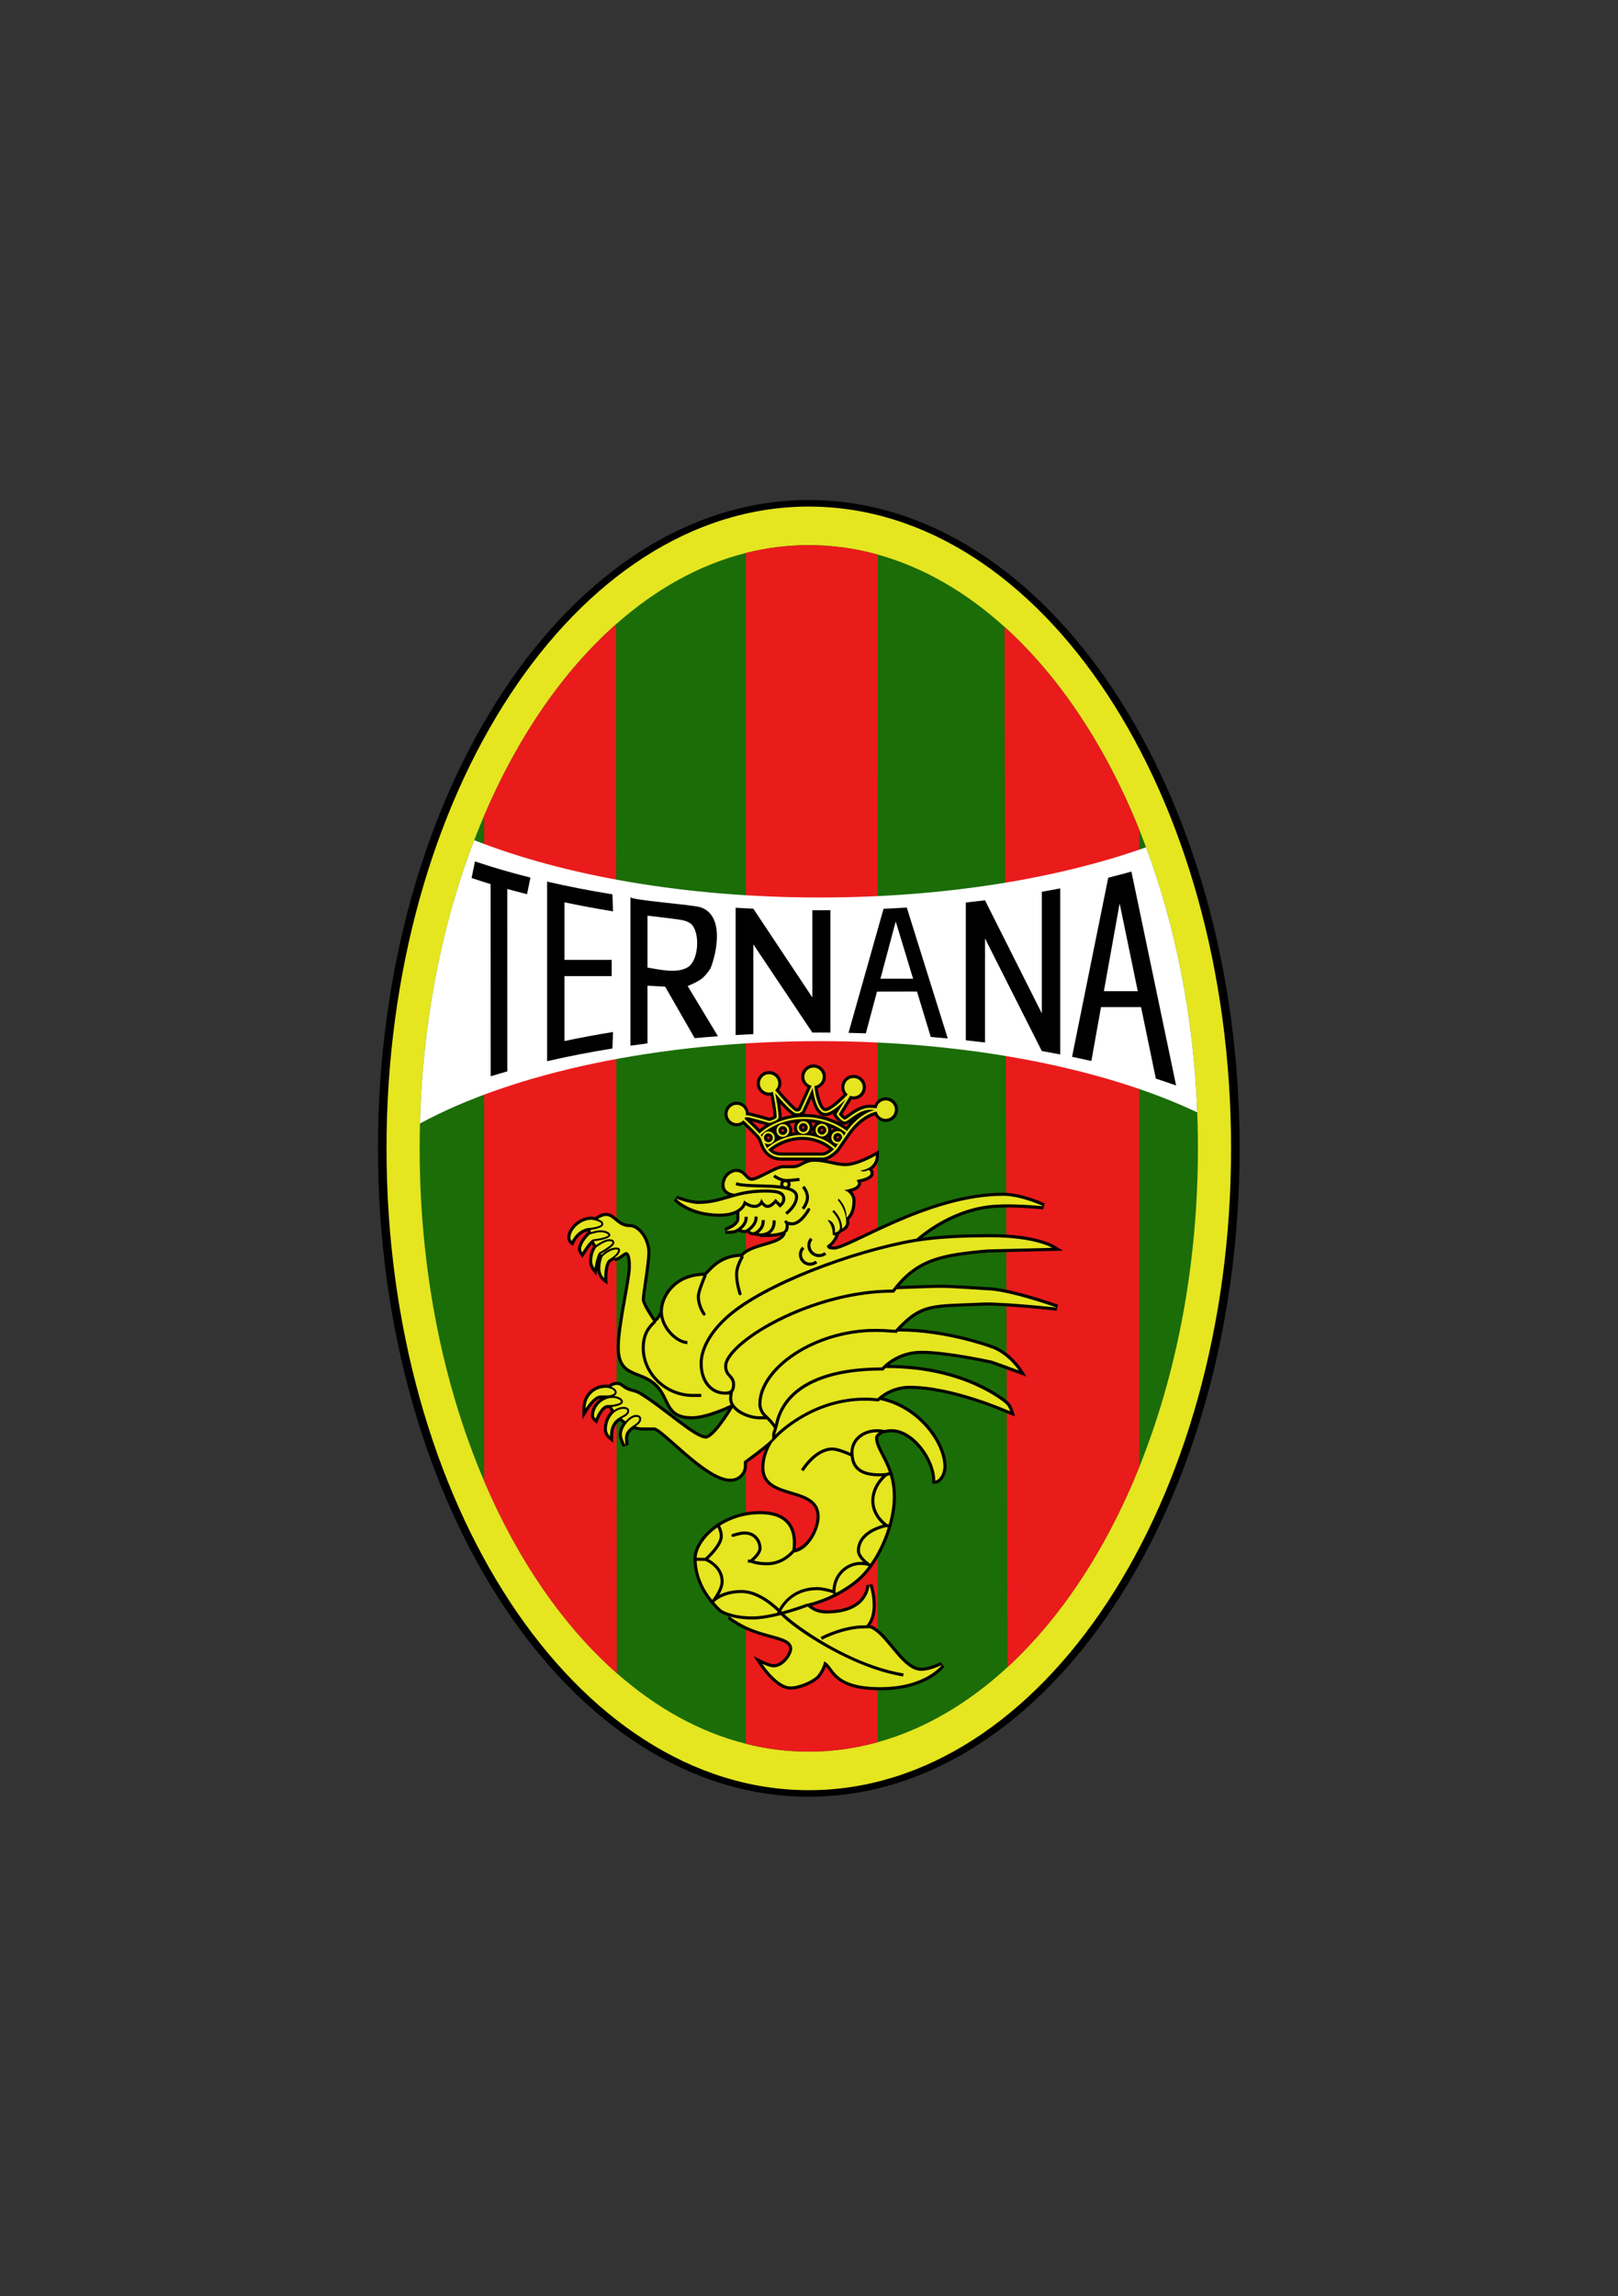 <?xml version="1.0" encoding="UTF-8" standalone="no"?>
<!-- Created with Inkscape (http://www.inkscape.org/) -->

<svg
   version="1.1"
   id="svg2"
   width="789.333"
   height="1120"
   viewBox="0 0 789.333 1120"
   sodipodi:docname="Ternana_Calcio_S_P_A_.ai"
   xmlns:inkscape="http://www.inkscape.org/namespaces/inkscape"
   xmlns:sodipodi="http://sodipodi.sourceforge.net/DTD/sodipodi-0.dtd"
   xmlns="http://www.w3.org/2000/svg"
   xmlns:svg="http://www.w3.org/2000/svg">
  <rect x="0" y="0" width="789.333" height="1120" fill="#333333" stroke="none"/>
  <defs
     id="defs6" />
  <sodipodi:namedview
     id="namedview4"
     pagecolor="#ffffff"
     bordercolor="#000000"
     borderopacity="0.25"
     inkscape:showpageshadow="2"
     inkscape:pageopacity="0.0"
     inkscape:pagecheckerboard="0"
     inkscape:deskcolor="#d1d1d1" />
  <g
     id="g8"
     inkscape:groupmode="layer"
     inkscape:label="Ternana_Calcio_S_P_A_"
     transform="matrix(1.333,0,0,-1.333,0,1120)">
    <g
       id="g10"
       transform="scale(1,-1)">
      <path
         d="m 453.68,-420.001 c 0,131.024 -70.596,237.241 -157.678,237.241 -87.085,0 -157.682,-106.217 -157.682,-237.241 0,-131.024 70.596,-237.239 157.682,-237.239 87.083,0 157.678,106.215 157.678,237.239 z"
         style="fill:#000000;fill-opacity:1;fill-rule:nonzero;stroke:none"
         id="path12" />
      <path
         d="m 450.543,-420.001 c 0,129.7 -69.188,234.846 -154.542,234.846 -85.351,0 -154.543,-105.146 -154.543,-234.846 0,-129.701 69.192,-234.843 154.543,-234.843 85.354,0 154.542,105.142 154.542,234.843 z"
         style="fill:#e5e520;fill-opacity:1;fill-rule:nonzero;stroke:none"
         id="path14" />
      <path
         d="m 321.209,-637.293 c 16.654,4.611 32.307,13.711 46.418,26.465 20.094,18.158 37.057,43.722 49.338,74.278 13.598,33.823 21.449,73.765 21.449,116.549 0,42.789 -7.855,82.738 -21.453,116.563 -12.051,29.986 -28.619,55.17 -48.227,73.259 -14.4,13.284 -30.439,22.743 -47.535,27.474 -8.18,2.264 -16.6,3.445 -25.198,3.445 -7.845,0 -15.541,-0.982 -23.041,-2.874 -16.924,-4.263 -32.848,-13.157 -47.212,-25.81 -19.536,-17.207 -36.19,-41.369 -48.56,-70.314 -14.915,-34.896 -23.602,-76.746 -23.602,-121.743 0,-44.998 8.687,-86.849 23.602,-121.747 12.305,-28.789 28.846,-52.846 48.249,-70.033 14.444,-12.798 30.476,-21.786 47.524,-26.084 7.499,-1.891 15.196,-2.874 23.041,-2.874 8.602,0 17.026,1.182 25.208,3.446 z"
         style="fill:#1b6d07;fill-opacity:1;fill-rule:nonzero;stroke:none"
         id="path16" />
      <path
         d="m 177.188,-541.748 c 12.305,-28.789 28.846,-52.846 48.249,-70.033 0,0 0.312,383.838 0.312,383.838 -19.536,-17.207 -36.19,-41.369 -48.56,-70.314 0,0 0,-243.49 0,-243.49 z"
         style="fill:#ea1b1b;fill-opacity:1;fill-rule:nonzero;stroke:none"
         id="path18" />
      <path
         d="m 367.627,-610.828 c 20.094,18.158 37.057,43.722 49.338,74.278 0,0 -0.004,233.112 -0.004,233.112 -12.051,29.986 -28.619,55.17 -48.227,73.259 0,0 -1.107,-380.649 -1.107,-380.649 z"
         style="fill:#ea1b1b;fill-opacity:1;fill-rule:nonzero;stroke:none"
         id="path20" />
      <path
         d="m 272.961,-637.865 c 7.499,-1.891 15.196,-2.874 23.041,-2.874 8.602,0 17.026,1.182 25.208,3.446 0,0 -0.01,434.588 -0.01,434.588 -8.18,2.264 -16.6,3.445 -25.198,3.445 -7.845,0 -15.541,-0.982 -23.041,-2.874 0,0 0,-435.731 0,-435.731 z"
         style="fill:#ea1b1b;fill-opacity:1;fill-rule:nonzero;stroke:none"
         id="path22" />
      <path
         d="m 153.699,-429.104 c 33.772,-18.33 86.727,-30.137 146.26,-30.137 55.008,0 104.396,10.079 138.227,26.072 0,0 -0.021,0 -0.021,0 -1.332,-35.188 -7.988,-68.162 -18.734,-97.017 0,0 0.004,0.009 0.004,0.009 -32.205,11.461 -73.912,18.375 -119.475,18.375 -48.906,0 -93.372,-7.968 -126.41,-20.974 0,0 0.003,-0.011 0.003,-0.011 -11.855,30.855 -18.993,66.572 -19.873,104.763 0,0 0.019,-1.081 0.019,-1.081 z"
         style="fill:#ffffff;fill-opacity:1;fill-rule:nonzero;stroke:none"
         id="path24" />
      <path
         d="m 185.646,-514.923 c 0,0 5.166,1.405 7.23,1.924 0,0 1.252,-6.084 1.252,-6.084 -7.154,-1.799 -13.936,-3.776 -20.29,-5.921 0,0 -1.253,6.084 -1.253,6.084 2.06,0.695 6.974,2.229 6.974,2.229 0,0 0.024,70.313 0.024,70.313 1.99,-0.613 4.015,-1.213 6.075,-1.797 0,0 -0.014,-66.749 -0.014,-66.749 z"
         style="fill:#000000;fill-opacity:1;fill-rule:nonzero;stroke:none"
         id="path26" />
      <path
         d="m 223.865,-483.046 c 0,0 0,-5.94 0,-5.94 0,0 -17.28,0 -17.28,0 0,0 0,-21.049 0,-21.049 5.731,1.213 11.663,2.315 17.771,3.303 0,0 -0.228,-6.227 -0.228,-6.227 -8.313,-1.344 -16.299,-2.902 -23.901,-4.656 0,0 0,65.712 0,65.712 7.602,-1.753 15.588,-3.312 23.901,-4.655 0,0 0.228,-6.025 0.228,-6.025 -6.109,0.988 -12.04,2.091 -17.774,3.304 0,0 0.002,-23.766 0.002,-23.766 0,0 17.28,0 17.28,0 z"
         style="fill:#000000;fill-opacity:1;fill-rule:nonzero;stroke:none"
         id="path28" />
      <path
         d="m 255.143,-495.051 c 0.008,-2.599 -0.569,-5.099 -1.712,-6.524 -1.407,-1.757 -3.949,-2.008 -6.022,-2.297 -3.472,-0.483 -6.965,-0.847 -10.443,-1.287 0,0 -0.002,19.008 -0.002,19.008 4.319,0.669 10.53,2.278 14.618,-0.055 2.386,-1.363 3.552,-5.202 3.562,-8.845 z m -3.467,15.66 c 0,0 11.072,18.356 11.072,18.356 -2.864,0.211 -5.704,0.444 -8.517,0.702 0,0 -10.794,-18.831 -10.794,-18.831 -1.381,-0.069 -3.303,-0.191 -6.476,-0.373 0,0 0.005,21.11 0.005,21.11 -2.096,0.271 -4.173,0.557 -6.231,0.854 0,0 -0.002,-53.971 -0.002,-54.373 0.017,1.146 22.743,2.757 25.643,3.725 8.611,2.873 6.145,15.999 3.67,22.338 -2.596,3.891 -3.784,4.46 -8.37,6.491"
         style="fill:#000000;fill-opacity:1;fill-rule:nonzero;stroke:none"
         id="path30" />
      <path
         d="m 297.307,-462.374 c 0.881,-0.005 1.76,-0.007 2.642,-0.007 1.327,0 2.649,0.005 3.97,0.016 0,0 0,-44.787 0,-44.787 -1.32,0.011 -2.643,0.016 -3.97,0.016 -0.882,0 -1.761,-0.003 -2.642,-0.008 0,0 0,31.931 0,31.931 0,0 -21.601,-32.489 -21.601,-32.489 -2.175,-0.104 -4.337,-0.219 -6.486,-0.348 0,0 10e-4,46.584 10e-4,46.584 2.15,-0.129 4.312,-0.245 6.485,-0.348 0,0 0,-32.84 0,-32.84 0,0 21.601,32.28 21.601,32.28 z"
         style="fill:#000000;fill-opacity:1;fill-rule:nonzero;stroke:none"
         id="path32" />
      <path
         d="m 334.172,-482.082 c 0,0 -6.357,-20.944 -6.357,-20.944 0,0 -5.592,20.925 -5.592,20.925 0,0 11.949,0.019 11.949,0.019 z m -13.213,4.706 c 0,0 -4.078,15.271 -4.078,15.271 -2.105,-0.069 -4.219,-0.126 -6.346,-0.169 0,0 12.82,-45.391 12.82,-45.391 2.855,-0.129 5.691,-0.281 8.506,-0.456 0,0 14.994,47.896 14.994,47.896 -2.061,-0.192 -4.131,-0.374 -6.217,-0.543 0,0 -5.049,-16.638 -5.049,-16.638 0,0 -14.631,0.029 -14.631,0.029 z"
         style="fill:#000000;fill-opacity:1;fill-rule:nonzero;stroke:none"
         id="path34" />
      <path
         d="m 381.275,-455.629 c 2.277,0.401 4.525,0.818 6.75,1.251 0,0 0,-60.762 0,-60.762 -2.225,0.434 -4.473,0.852 -6.75,1.253 0,0 0,44.479 0,44.479 0,0 -20.789,-41.367 -20.789,-41.367 -2.32,0.288 -4.662,0.561 -7.021,0.815 0,0 0,50.403 0,50.403 2.359,0.256 4.701,0.527 7.021,0.816 0,0 0,-38.074 0,-38.074 0,0 20.789,41.186 20.789,41.186 z"
         style="fill:#000000;fill-opacity:1;fill-rule:nonzero;stroke:none"
         id="path36" />
      <path
         d="m 416.4,-477.509 c 0,0 -6.639,-32.133 -6.639,-32.133 0,0 -5.77,32.131 -5.77,32.131 0,0 12.408,0.002 12.408,0.002 z m -13.451,5.802 c 0,0 -3.543,19.743 -3.543,19.743 -2.32,-0.534 -4.674,-1.049 -7.062,-1.545 0,0 13.24,-65.527 13.24,-65.527 2.891,-0.726 5.719,-1.48 8.482,-2.26 0,0 16.361,78.29 16.361,78.29 -2.404,-0.865 -4.877,-1.704 -7.418,-2.521 0,0 -5.412,-26.177 -5.412,-26.177 0,0 -14.648,-0.003 -14.648,-0.003 z"
         style="fill:#000000;fill-opacity:1;fill-rule:nonzero;stroke:none"
         id="path38" />
      <path
         d="m 268.053,-278.926 c 0.007,-0.003 0.014,-0.002 0.021,-0.004 -0.08,0.028 -0.136,0.049 -0.151,0.057 0,0 0.13,-0.053 0.13,-0.053 z m 14.784,-140.515 c 1.761,-1.312 5.591,-3.64 10.712,-3.64 4.937,0 8.3,2.062 9.962,3.387 -0.971,0.766 -1.872,1.206 -2.519,1.206 0,0 -14.885,0 -14.885,0 -1.365,0 -2.427,-0.31 -3.271,-0.953 z m -1.628,-3.945 c -0.174,0 -0.289,-0.09 -0.342,-0.143 -0.053,-0.053 -0.142,-0.168 -0.142,-0.341 0,-0.172 0.089,-0.287 0.143,-0.34 0.053,-0.054 0.168,-0.143 0.342,-0.143 0.265,0 0.481,0.217 0.481,0.482 0,0.267 -0.216,0.483 -0.481,0.483 z m 1.839,-3.394 c -9.8e-4,0.017 -0.004,0.033 -0.005,0.05 -0.014,-0.009 -0.028,-0.017 -0.042,-0.025 0.015,-0.008 0.032,-0.016 0.047,-0.024 z m 6.871,-5.444 c -1.4,0.228 -2.689,0.543 -3.873,0.927 9.7e-4,-0.029 0.025,-0.049 0.025,-0.079 0,-1.356 -0.232,-3.191 -0.518,-4.963 2.187,2.392 3.525,3.569 4.365,4.115 z m 4.478,-0.469 c 0,0 1.431,-3.135 2.577,-5.645 0.772,3.116 2.253,6.543 5.1,6.543 0.397,0 1.28,-0.034 2.892,-0.971 -0.107,0.175 -0.218,0.354 -0.218,0.354 0,0 0.556,0.802 0.556,0.802 0.553,0.793 1.506,1.952 2.596,2.546 -2.791,-1.595 -7.436,-3.549 -13.585,-3.549 -0.02,0 -0.037,0.004 -0.057,0.004 0.07,-0.043 0.141,-0.085 0.141,-0.085 z m 14.802,4.017 c 0.584,0 1.174,-0.326 1.848,-0.776 -0.521,0.57 -0.965,1.096 -1.314,1.543 -0.434,-0.307 -0.998,-0.666 -1.678,-1.061 0.371,0.179 0.754,0.294 1.145,0.294 z m -2.553,5.146 c -0.021,0.006 -0.057,0.016 -0.057,0.016 -0.171,0 -0.285,-0.089 -0.338,-0.142 -0.053,-0.054 -0.143,-0.168 -0.143,-0.341 0,-0.173 0.09,-0.288 0.143,-0.341 0.053,-0.053 0.167,-0.142 0.338,-0.142 0.231,0 0.398,0.176 0.445,0.393 -0.152,0.218 -0.24,0.345 -0.389,0.557 z m -2.534,-4.097 c 0.372,0.161 0.728,0.325 1.059,0.488 -0.342,0.155 -0.649,0.369 -0.923,0.62 0.002,-0.051 0.016,-0.099 0.016,-0.149 0,-0.33 -0.062,-0.649 -0.151,-0.959 z m -6.756,0.795 c -0.003,0.056 -0.017,0.108 -0.017,0.164 0,0.354 0.068,0.689 0.168,1.011 -0.197,-0.04 -0.396,-0.077 -0.6,-0.112 0.205,-0.322 0.357,-0.68 0.448,-1.062 z m -3.361,-0.31 c -0.266,0 -0.483,-0.217 -0.483,-0.482 0,-0.267 0.217,-0.482 0.483,-0.482 0.265,0 0.481,0.216 0.481,0.482 0,0.266 -0.216,0.482 -0.481,0.482 z m 3.444,-0.318 c 0.004,-0.056 0.018,-0.108 0.018,-0.164 0,-0.688 -0.207,-1.326 -0.555,-1.865 0.565,0.058 1.11,0.131 1.638,0.221 -0.538,0.469 -0.931,1.092 -1.101,1.809 z m 3.362,1.274 c -0.266,0 -0.481,-0.216 -0.481,-0.482 0,-0.174 0.089,-0.288 0.142,-0.342 0.053,-0.053 0.167,-0.141 0.34,-0.141 0.173,0 0.287,0.089 0.341,0.142 0.053,0.053 0.142,0.168 0.142,0.341 0,0.267 -0.216,0.482 -0.482,0.482 z m -11.897,-2.828 c 0.679,-0.158 1.389,-0.293 2.135,-0.395 -0.324,0.534 -0.508,1.144 -0.508,1.784 0,0.631 0.182,1.215 0.479,1.725 -0.4,0.051 -0.79,0.113 -1.172,0.185 0.066,-0.267 0.111,-0.541 0.111,-0.827 0,-0.969 -0.402,-1.843 -1.045,-2.472 z m -2.417,2.954 c -0.264,0 -0.479,-0.217 -0.479,-0.482 0,-0.267 0.215,-0.482 0.479,-0.482 0.267,0 0.484,0.216 0.484,0.482 0,0.266 -0.217,0.482 -0.484,0.482 z m 16.747,2.58 c -0.171,-0.1 -0.358,-0.198 -0.54,-0.297 0.16,-0.104 0.306,-0.227 0.445,-0.355 -0.002,0.045 -0.01,0.089 -0.01,0.135 0,0.184 0.077,0.342 0.104,0.518 z m -25.206,-3.533 c -0.894,-0.941 -1.913,-1.948 -2.886,-2.88 1.267,0.315 3.066,0.806 4.998,1.363 -0.852,0.551 -1.582,1.079 -2.111,1.517 z m 66.266,56.909 c -3.061,0 -10.99,0.299 -15.172,0.465 7.768,-9.181 16.225,-10.852 32.467,-12.26 0,0 27.451,-0.677 27.451,-0.677 0,0 -3.334,-2.008 -3.334,-2.008 -0.271,-0.165 -6.875,-4.033 -22.879,-4.033 -8.127,0.01 -16.762,0.196 -25.277,1.336 3.801,-3.057 14.514,-10.613 27.896,-11.005 0.117,-0.009 4.922,-0.417 16.314,0.59 0,0 0.59,-2.152 0.59,-2.152 -0.334,-0.16 -8.283,-3.93 -15.324,-3.93 -18.99,0 -38.994,9.538 -50.947,15.236 -4.996,2.383 -9.312,4.44 -10.801,4.44 -0.25,0 -0.783,-0.004 -1.148,-0.069 1.872,-1.586 2.615,-3.516 2.647,-3.61 0,0 0.142,-0.426 0.267,-0.802 0.322,-0.185 0.604,-0.436 0.857,-0.75 0.348,-0.152 0.721,-0.316 0.721,-0.316 0.816,-0.363 2.199,-1.455 2.199,-3.241 0,-0.39 -0.049,-0.744 -0.08,-1.112 0.754,-0.658 2.371,-2.55 2.371,-6.775 0,-1.464 -0.576,-2.58 -1.318,-3.402 1.639,-0.496 3.354,-1.411 3.354,-3.128 0,-0.053 -0.01,-0.148 -0.033,-0.271 2.141,-0.494 4.611,-1.44 4.611,-3.208 0,-0.701 -0.201,-1.204 -0.479,-1.592 1.361,-1.034 2.434,-2.632 2.434,-5.023 0,0 0,-1.983 0,-1.983 0,0 -1.709,1.006 -1.709,1.006 -0.065,0.038 -6.41,3.744 -10.539,3.744 -1.766,0 -3.396,-0.36 -5.121,-0.741 -0.594,-0.132 -1.201,-0.26 -1.817,-0.381 2.238,-0.702 4.146,-2.7 4.568,-3.169 0,0 0.048,-0.054 0.048,-0.054 0,0 4.141,-5.947 4.141,-5.947 0.065,-0.1 3.674,-5.574 8.955,-7.161 0.768,1.438 2.254,2.417 3.945,2.417 2.484,0 4.504,-2.021 4.504,-4.505 0,-1.203 -0.469,-2.334 -1.318,-3.186 -0.852,-0.851 -1.982,-1.319 -3.186,-1.319 -1.842,0 -3.418,1.171 -4.102,2.815 -0.785,-0.053 -1.752,-0.118 -1.752,-0.118 -3.266,0 -6.137,2.085 -8.037,3.465 -0.256,0.187 -0.758,0.554 -1.086,0.763 -0.203,-0.149 -0.5,-0.423 -0.834,-0.805 0.605,-0.985 2.771,-4.506 3.354,-5.45 0.23,0.037 0.449,0.134 0.688,0.134 2.484,0 4.506,-2.021 4.506,-4.503 0,-1.204 -0.469,-2.337 -1.32,-3.188 -0.852,-0.851 -1.982,-1.319 -3.186,-1.319 -2.484,0 -4.506,2.021 -4.506,4.507 0,0.932 0.371,1.767 0.891,2.512 -3.338,3.44 -5.804,5.093 -6.692,5.093 -1.208,0 -2.62,-5.118 -2.798,-7.265 1.732,-0.642 2.977,-2.25 2.977,-4.159 0,-2.483 -2.021,-4.504 -4.504,-4.504 -2.484,0 -4.505,2.021 -4.505,4.504 0,1.633 0.911,3.092 2.273,3.882 -0.721,1.579 -3.212,7.031 -3.449,7.551 -0.07,0.043 -0.076,0.047 -0.144,0.088 -0.17,0 -0.242,0 -0.37,0 -0.666,-0.375 -3.145,-2.799 -6.42,-6.661 0.488,-0.733 0.836,-1.549 0.836,-2.441 0,-1.202 -0.469,-2.333 -1.32,-3.185 -0.852,-0.852 -1.982,-1.32 -3.185,-1.32 -1.204,0 -2.336,0.469 -3.188,1.32 -0.852,0.851 -1.32,1.981 -1.32,3.185 0,2.484 2.022,4.506 4.508,4.506 0.175,0 0.334,-0.09 0.507,-0.11 0.396,1.973 1.024,5.408 1.102,7.578 -0.29,0.162 -0.827,0.394 -1.495,0.594 -4.823,-1.4 -6.742,-1.835 -7.562,-1.968 -0.304,-2.19 -2.111,-3.909 -4.384,-3.909 -2.485,0 -4.506,2.021 -4.506,4.505 0,2.484 2.021,4.505 4.506,4.505 0.844,0 1.609,-0.304 2.309,-0.734 3.352,3.158 5.173,5.102 5.45,5.613 0.06,0.154 0.386,0.991 0.386,0.991 0.752,2.152 2.345,6.701 8.332,6.701 0,0 8.497,0 8.497,0 -0.475,0.207 -0.916,0.433 -1.335,0.65 -1.02,0.53 -1.9,0.988 -3.008,0.988 0,0 -3.646,0 -3.646,0 -1.501,0 -3.697,1.118 -6.239,2.413 -1.895,0.965 -4.253,2.167 -5.21,2.167 -0.658,0 -1.058,-0.396 -1.764,-1.155 -0.813,-0.873 -1.926,-2.068 -3.918,-2.068 -2.584,0 -5.463,2.452 -5.463,5.971 0,1.683 0.939,2.991 2.584,3.718 -0.176,0.052 -0.354,0.104 -0.529,0.155 -3.24,0.958 -6.3,1.863 -10.589,1.863 -2.8,0 -7.596,-1.855 -7.645,-1.874 0,0 -1.251,1.819 -1.251,1.819 0.218,0.24 5.471,5.883 16.698,5.883 2.749,0 4.728,-0.475 6.163,-1.123 0,0.985 0,2.193 0,2.194 -4.8e-4,-0.064 -0.304,1.611 -4.249,3.004 0,0 0.377,2.203 0.377,2.203 1.988,0 2.662,-0.106 3.631,-0.333 0,0 0.15,-0.036 0.15,-0.036 0,0 0.521,-0.285 0.796,-0.436 0.467,0.14 1.108,0.331 1.108,0.331 0,0 1.385,0.24 1.385,0.24 0,0 0.095,-0.072 0.095,-0.072 0,0 0.642,-0.159 0.698,-0.173 0.158,0.132 0.438,0.365 0.438,0.365 0.349,0.316 0.708,0.52 1.512,0.623 0,0 0.144,0.019 0.144,0.019 0,0 0.229,-0.029 0.292,-0.038 0.742,0.147 1.885,0.375 1.885,0.375 0,0 0.364,0.042 0.645,0.074 -0.066,0.047 -0.338,0.236 -0.338,0.236 0,0 3.746,-0.083 3.746,-0.083 1.153,-0.025 2.523,-0.14 4.138,-0.604 -1.155,1.284 -3.656,2.021 -6.285,2.782 -3.107,0.9 -6.319,1.832 -8.365,3.889 -0.021,0.021 -0.036,0.055 -0.056,0.077 -0.041,9.8e-4 -0.216,0.008 -0.216,0.008 -6.878,0.251 -10.439,4.059 -12.352,6.104 0,0 -0.826,0.837 -0.831,0.841 -0.151,0.005 -0.419,0.012 -0.419,0.012 -10.984,0.307 -15.924,8.477 -15.924,14.18 0,0.024 0.008,0.047 0.008,0.071 -0.389,0.662 -0.778,1.324 -0.778,1.324 -0.384,0.655 -0.682,0.962 -0.924,1.164 -2.558,-3.716 -3.755,-6.222 -3.755,-6.971 0,-0.747 0.364,-3.269 0.75,-5.938 0.602,-4.168 1.284,-8.891 1.284,-11.278 0,-2.427 -0.826,-4.982 -2.265,-7.013 -1.518,-2.14 -3.485,-3.367 -5.398,-3.367 -2.08,0 -3.317,-1.037 -4.627,-2.135 -1.137,-0.953 -2.313,-1.938 -3.939,-1.938 -1.351,0 -2.73,0.716 -3.65,1.316 0,0 -0.383,0.251 -0.383,0.251 -0.39,-0.086 -0.766,-0.15 -1.098,-0.197 0,0 -0.079,-0.011 -0.079,-0.011 0,0 -0.135,0 -0.135,0 -2.113,0 -4.333,0.893 -6.09,2.448 -1.755,1.555 -2.762,3.487 -2.762,5.302 0,1.256 0.821,1.979 0.915,2.058 0,0 1.126,0.942 1.126,0.942 0,0 0.628,-1.331 0.628,-1.331 0.072,-0.151 1.619,-3.336 4.768,-4.04 0,0 0.026,0.273 0.026,0.273 0,0 -0.141,0.143 -0.141,0.143 -1.277,1.292 -3.42,3.816 -3.42,6.195 0,0.812 0.486,1.555 0.635,1.763 0,0 0.992,1.388 0.992,1.388 0,0 0.896,-1.452 0.896,-1.452 0.859,-1.394 1.851,-2.751 2.558,-3.547 0.144,0.264 0.315,0.508 0.505,0.743 -0.646,0.988 -1.516,2.804 -1.516,5.434 0,1.775 0.973,3.091 1.084,3.234 0,0 1.578,2.05 1.578,2.05 0,0 0.354,-2.055 0.354,-2.055 0.224,2.562 1.766,3.807 1.837,3.861 0,0 1.876,1.44 1.876,1.44 0,0 -0.052,-2.365 -0.052,-2.365 -0.058,-2.614 0.546,-5.731 1.506,-6.025 0,0 0.189,-0.058 0.189,-0.058 0,0 0.159,-0.123 0.159,-0.123 0,0 0.294,-0.221 0.294,-0.221 0.078,-0.052 0.22,-0.149 0.399,-0.281 0,0 0.25,0.55 0.25,0.55 1.452,-0.272 2.45,-1.032 3.178,-1.588 0.326,-0.248 0.768,-0.583 0.94,-0.59 0.003,0.062 0.574,0.774 0.574,4.117 0,2.053 -0.796,6.521 -1.638,11.252 -1.141,6.408 -2.435,13.671 -2.435,18.354 0,7.643 3.737,9.102 7.694,10.646 2.031,0.793 4.132,1.613 6.025,3.369 1.883,1.745 2.818,3.685 3.722,5.56 1.673,3.471 3.254,6.749 10.072,6.749 4.493,0 10.626,-2.494 13.36,-3.715 -3.369,5.467 -6.901,9.609 -8.25,9.609 -2.171,0 -7.321,-3.939 -12.301,-7.75 -3.785,-2.896 -7.699,-5.891 -11.468,-8.184 -0.965,-0.588 -2.079,-0.9 -3.061,-1.176 0,0 -1.645,-0.543 -1.645,-0.543 0,0 -1.426,-0.906 -1.426,-0.906 -0.691,-0.523 -1.405,-1.065 -2.638,-1.065 -1.038,0 -1.989,0.327 -2.752,0.945 0,0 -0.249,0.201 -0.249,0.201 -0.344,-0.058 -0.692,-0.098 -1.039,-0.098 -4.889,0 -8.576,3.741 -8.576,8.703 0,0 0,4.009 0,4.009 0,0 2.1,-3.415 2.1,-3.415 1.049,-1.706 3.206,-4.23 4.503,-4.23 0,0 0.062,0 0.062,0 -2.109,1.403 -3.549,3.728 -3.549,6.245 0,1.03 0.794,1.788 0.954,1.93 0,0 1.222,1.085 1.222,1.085 0,0 0.589,-1.524 0.589,-1.524 0.686,-1.776 2.203,-4.236 3.268,-4.236 0,0 0.554,0 0.554,0 0,0 0.75,1.142 0.75,1.142 -1.605,1.586 -2.629,3.969 -2.629,6.631 0,1.999 1.393,3.22 1.551,3.353 0,0 1.861,1.555 1.861,1.555 0,0 0,-2.425 0,-2.425 0,-3.247 1.134,-4.671 2.451,-5.584 0,0 1.085,0.824 1.085,0.824 -0.884,1.317 -1.477,2.826 -1.477,4.187 0,1.698 1.321,4.202 1.472,4.481 0,0 2.123,-0.684 2.123,-0.684 0,0 -0.182,-2.397 -0.182,-2.397 0,-1.684 0.955,-2.6 2.104,-3.428 0,0 0.329,0.103 0.329,0.103 0.956,0.299 1.875,0.45 2.73,0.45 0,0 4.454,0 4.454,0 0.861,0.142 4.237,3.138 6.95,5.544 6.637,5.891 14.897,13.221 20.852,13.221 3.765,0 6.095,-2.998 6.095,-5.776 0,0 0,-0.632 0,-1.141 1.15,-0.841 4.193,-3.085 6.696,-5.101 -0.961,2.276 -1.459,4.579 -1.459,6.877 0,6.564 5.706,8.276 10.741,9.787 5.092,1.528 9.489,2.848 9.489,8.152 0,4.064 -3.385,10.571 -7.668,11.724 0.043,-0.68 0.139,-2.181 0.139,-2.181 0,-5.306 -2.282,-11.631 -13.155,-11.631 -6.888,0 -12.035,2.329 -15.169,4.31 0,0 -0.017,-0.032 -0.017,-0.032 0,0 -0.609,0.428 -0.609,0.428 0,0 -0.355,0.227 -0.355,0.227 0,0 0.009,0.017 0.009,0.017 0,0 -0.106,0.075 -0.106,0.075 -4.79,3.368 -7.888,7.962 -8.086,11.989 0,0 -0.001,0.025 -0.001,0.025 0,0 -0.035,-9.8e-4 -0.035,-9.8e-4 0,0 0.015,0.407 0.015,0.407 0,0 -0.037,0.74 -0.037,0.74 0,0 0.064,9.8e-4 0.064,9.8e-4 0,0 0.001,0.043 0.001,0.043 0.188,5.211 2.234,10.386 5.917,14.964 0,0 0.776,0.965 0.776,0.965 0,0 0.016,-0.015 0.016,-0.015 0.842,0.972 1.751,1.907 2.701,2.782 0,0 0.067,0.061 0.067,0.061 0,0 0.078,0.052 0.078,0.052 0.21,0.139 1.326,0.832 3.409,1.473 0,0 -0.476,0.953 -0.476,0.953 1.891,1.401 3.905,2.623 5.986,3.632 3.375,1.634 6.642,2.525 9.524,3.312 4.576,1.248 6.963,1.993 6.963,4.028 0,1.374 -2.523,5.61 -5.608,5.61 -0.962,0 -2.781,-0.711 -3.702,-1.159 0,0 -3.733,-1.817 -3.733,-1.817 0,0 2.291,3.463 2.291,3.463 0.595,0.898 5.961,8.776 11.25,8.776 3.857,0 9.31,-2.613 10.902,-4.674 1.06,-1.372 1.69,-2.73 2.065,-3.755 0.316,0.349 0.629,0.77 0.977,1.247 2.168,2.961 5.443,7.437 18.881,7.437 17.119,0 23.252,-8.26 23.506,-8.611 0,0 -1.434,-1.674 -1.434,-1.674 -0.041,0.021 -4.064,2.038 -6.996,2.038 -3.582,0 -6.93,-4.046 -10.17,-7.959 -2.525,-3.051 -4.91,-5.933 -7.605,-7.312 -0.242,-0.125 -0.588,-0.203 -0.957,-0.257 1.254,-1.709 2.057,-4.366 2.057,-7.195 0,-4.55 -1.236,-7.726 -1.289,-7.858 0,0 -2.188,0.403 -2.188,0.403 -0.008,0.376 -0.326,9.188 -14.643,9.188 -2.463,0 -4.18,-0.812 -5.314,-1.665 1.889,-0.507 4.936,-1.482 8.442,-3.217 0,0 0.015,-0.008 0.015,-0.008 0,0 0.006,0.011 0.006,0.011 0,0 0.436,-0.229 0.436,-0.229 0,0 0.598,-0.296 0.598,-0.296 0,0 -0.008,-0.015 -0.008,-0.015 2.861,-1.506 5.494,-3.271 7.826,-5.25 1.496,-1.271 2.977,-2.886 4.396,-4.799 0,0 0.078,-0.105 0.078,-0.105 0,0 0.016,0.009 0.016,0.009 0,0 0.318,-0.457 0.318,-0.457 0,0 0.361,-0.485 0.361,-0.485 0,0 -0.019,-0.011 -0.019,-0.011 2.686,-3.885 4.975,-8.668 6.453,-13.491 0,0 0.012,0.004 0.012,0.004 0,0 0.16,-0.563 0.16,-0.563 0,0 0.162,-0.529 0.162,-0.529 0,0 -0.012,-0.004 -0.012,-0.004 0,0 0.002,-0.008 0.002,-0.008 1.041,-3.698 1.568,-7.233 1.568,-10.509 0,-2.869 -0.375,-5.543 -1.148,-8.172 0,0 0.023,-0.007 0.023,-0.007 0,0 -0.184,-0.539 -0.184,-0.539 0,0 -0.162,-0.553 -0.162,-0.553 0,0 -0.023,0.007 -0.023,0.007 0,0 -0.014,-0.041 -0.014,-0.041 -0.84,-2.467 -1.895,-4.495 -2.826,-6.284 -1.203,-2.308 -2.152,-4.131 -2.152,-5.913 0,-0.297 0.355,-0.714 0.902,-1.063 0,0 1.15,-0.731 1.15,-0.731 0.062,0.009 0.119,0.017 0.182,0.026 0,0 0.227,0.036 0.227,0.036 0,0 0.223,-0.056 0.223,-0.056 0.703,-0.173 1.43,-0.261 2.16,-0.261 7.393,0 14.9,10.297 14.9,17.698 0,0 0,1.134 0,1.134 0,0 1.133,0 1.133,0 1.682,0 4.125,-2.474 4.125,-6.351 0,-8.354 -8.797,-21.746 -23.182,-25.18 1.717,-1.255 5.096,-3.184 9.662,-3.184 15.305,0 35.094,8.723 35.293,8.811 0,0 3.299,1.264 3.299,1.264 0,0 -0.691,-2.229 -0.691,-2.229 -0.059,-0.193 -0.621,-1.93 -1.816,-3.122 -0.643,-0.582 -15.029,-13.275 -43.572,-13.47 2.131,-1.683 6.143,-4.059 11.855,-4.059 9.057,0 24.672,3.411 25.451,3.583 0.096,0.035 12.951,4.724 12.951,4.724 0,0 -1.844,-2.845 -1.844,-2.845 -0.178,-0.272 -4.422,-6.685 -11.092,-8.761 -0.105,-0.041 -16.111,-5.89 -33.008,-6.026 7.221,-7.466 11.193,-7.615 24.146,-8.085 0,0 6.861,-0.277 6.861,-0.277 8.613,9.8e-4 25.789,1.867 25.963,1.886 0,0 0.504,-2.194 0.504,-2.194 -0.736,-0.264 -18.139,-6.454 -26.52,-6.454 -0.41,-0.032 -11.975,-0.848 -16.373,-0.848 z"
         style="fill:#000000;fill-opacity:1;fill-rule:nonzero;stroke:none"
         id="path40" />
      <path
         d="m 286.275,-401.369 c 0,-1.273 -0.254,-2.462 -6.104,-2.462 -11.707,0 -15.268,4.158 -24.685,4.158 -3.051,0 -8.056,-1.951 -8.056,-1.951 0,0 5.005,5.512 15.858,5.512 7.805,0 8.739,-3.985 8.739,-3.985 0,0 0.34,-0.849 0.34,-0.849 0,0 1.778,1.611 3.817,1.611 2.035,0 2.458,-2.289 2.458,-2.289 0,0 1.019,2.289 2.289,2.289 1.273,0 2.887,-2.206 2.887,-2.206 0,0 1.695,1.697 1.695,1.697 0,0 0.763,-0.678 0.763,-1.525 z"
         style="fill:#e5e520;fill-opacity:1;fill-rule:nonzero;stroke:none"
         id="path42" />
      <path
         d="m 287.444,-407.661 c -0.443,0 -0.799,0.358 -0.799,0.799 0,0.306 0.176,0.569 0.432,0.705 0.146,0.026 0.289,0.055 0.428,0.085 0.411,-0.033 0.734,-0.372 0.734,-0.79 0,-0.44 -0.357,-0.799 -0.795,-0.799 z"
         style="fill:#e5e520;fill-opacity:1;fill-rule:nonzero;stroke:none"
         id="path44" />
      <path
         d="m 220.101,-392.316 c 0,-0.772 -2.091,-1.379 -3.577,-1.59 -0.019,0 -0.036,0 -0.055,0 -3.944,0 -7.718,3.563 -7.718,6.616 0,0.763 0.509,1.188 0.509,1.188 0,0 2.248,-4.837 7.04,-4.837 1.988,-0.237 3.801,-0.813 3.801,-1.378 z"
         style="fill:#e5e520;fill-opacity:1;fill-rule:nonzero;stroke:none"
         id="path46" />
      <path
         d="m 217.148,-386.697 c 3.231,-0.37 5.496,-1.145 5.496,-1.579 0,-0.392 -1.385,-1.044 -2.856,-1.044 -1.539,0 -4.015,0.86 -4.042,0.872 -1.021,1.033 -3.093,3.385 -3.093,5.398 0,0.511 0.424,1.104 0.424,1.104 0,0 2.925,-4.747 4.071,-4.751 0,0 0,0 0,0 z"
         style="fill:#e5e520;fill-opacity:1;fill-rule:nonzero;stroke:none"
         id="path48" />
      <path
         d="m 219.693,-382.116 c 0,0.007 10e-4,0.014 10e-4,0.019 2.442,-1.38 4.445,-2.881 4.445,-3.35 0,-0.18 0,-0.598 -1.203,-0.598 -1.621,0 -4.49,2.085 -4.699,2.238 -0.539,0.74 -1.515,2.441 -1.515,5.084 0,1.44 0.849,2.543 0.849,2.543 0,0 1.019,-5.938 2.122,-5.938 z"
         style="fill:#e5e520;fill-opacity:1;fill-rule:nonzero;stroke:none"
         id="path50" />
      <path
         d="m 223.439,-379.665 c 0,0 0,-0.004 0,-0.004 0,0 0.294,-0.221 0.294,-0.221 0.957,-0.636 2.473,-1.966 2.473,-2.819 0,-0.157 0,-0.281 -0.789,-0.281 -2.032,0 -4.197,1.879 -4.826,2.467 -0.161,0.338 -0.898,2.012 -0.898,4.429 0,2.46 1.439,3.564 1.439,3.564 0,0 -0.148,-6.382 2.307,-7.135 z"
         style="fill:#e5e520;fill-opacity:1;fill-rule:nonzero;stroke:none"
         id="path52" />
      <path
         d="m 281.929,-319.407 c -0.038,-0.043 -0.534,-0.619 -0.592,-0.684 -0.026,-0.028 -0.385,-0.376 -0.783,-0.769 0,0 -2.676,0 -2.676,0 -3.183,0 -7.539,-1.582 -9.707,-4.177 -0.644,1.085 -6.734,11.221 -9.865,11.221 -4.262,0 -15.075,-10.45 -24.359,-16.099 -1.422,-0.866 -3.351,-1.076 -4.598,-1.661 -1.765,-0.83 -2.149,-1.864 -3.583,-1.864 -0.852,0 -1.526,0.277 -2.038,0.692 1.104,0.401 1.956,1.119 1.956,2.011 0,0.55 -0.37,1.015 -0.997,1.344 1.491,0.125 3.288,0.896 3.288,2.091 0,1.361 -3.188,1.806 -4.055,1.901 0.235,0.409 0.507,0.808 0.79,1.201 1.043,-0.76 2.262,-1.207 3.568,-1.207 1.245,0 1.986,0.687 1.986,1.348 0,1.381 -1.159,2.004 -2.279,2.607 -0.153,0.082 -0.311,0.169 -0.469,0.256 0.462,0.39 0.938,0.749 1.425,1.082 1.156,-1.375 2.604,-2.364 3.856,-2.364 1.127,0 1.856,0.577 1.856,1.474 0,1.231 -0.988,2.003 -2.023,2.72 0.826,0.258 1.637,0.398 2.392,0.398 0,0 4.454,0 4.454,0 3.053,0 19.021,18.765 27.801,18.765 3.116,0 4.961,-2.414 4.961,-4.643 0,0 0,-1.718 0,-1.718 0,0 7.601,-5.504 9.987,-7.888 0.095,-0.096 0.226,-0.245 0.385,-0.432 0,0 0,-1.393 0,-1.393 0,-0.687 0.298,-1.446 0.412,-1.714 0.013,-0.045 0.11,-0.382 0.221,-0.78 -0.615,-0.803 -1.295,-1.691 -1.316,-1.72 z"
         style="fill:#e5e520;fill-opacity:1;fill-rule:nonzero;stroke:none"
         id="path54" />
      <path
         d="m 232.798,-321.767 c 0.571,0 1.143,0.191 1.143,0.763 0,2.291 -5.214,2.675 -5.214,7.127 0,1.079 0.191,2.544 0.191,2.544 0,0 -1.336,-2.482 -1.336,-3.944 0,-2.862 3.18,-6.489 5.216,-6.489 z"
         style="fill:#e5e520;fill-opacity:1;fill-rule:nonzero;stroke:none"
         id="path56" />
      <path
         d="m 228.279,-324.691 c 0.829,0 1.275,0.379 1.275,0.633 0,2.609 -6.3,1.465 -6.3,9.354 0,0 -1.145,-0.956 -1.145,-2.482 0,-4.198 2.862,-7.505 6.169,-7.505 z"
         style="fill:#e5e520;fill-opacity:1;fill-rule:nonzero;stroke:none"
         id="path58" />
      <path
         d="m 224.273,-328.7 c 1.336,0 2.989,0.698 2.989,1.398 0,0.636 -3.054,1.209 -3.562,1.209 0,0 -1.399,0 -1.399,0 -2.418,0 -4.326,4.962 -4.326,4.962 0,0 -0.573,-0.509 -0.573,-1.082 0,-3.371 3.116,-6.487 6.871,-6.487 z"
         style="fill:#e5e520;fill-opacity:1;fill-rule:nonzero;stroke:none"
         id="path60" />
      <path
         d="m 221.728,-332.391 c 1.654,0 3.244,0.828 3.244,1.654 0,0.572 -1.081,1.145 -2.799,1.145 0,0 -2.417,0 -2.417,0 -2.545,0 -5.47,4.771 -5.47,4.771 0,-4.133 2.988,-7.569 7.442,-7.569 z"
         style="fill:#e5e520;fill-opacity:1;fill-rule:nonzero;stroke:none"
         id="path62" />
      <path
         d="m 337.188,-228.826 c -7.012,0 -12.27,-12.315 -18.293,-15.395 -0.68,-0.351 -2.072,-0.141 -2.072,-0.141 0,0 -0.561,0 -0.561,0 -7.279,0 -14.852,3.865 -14.928,3.905 0,0 -0.497,0.257 -0.497,0.257 0,0 -0.513,-0.995 -0.513,-0.995 0,0 0.496,-0.256 0.496,-0.256 0.319,-0.164 7.885,-4.028 15.441,-4.028 0,0 0.561,0 0.561,0 0,0 0.17,0.042 0.256,-0.039 1.408,-1.378 2.301,-4.256 2.301,-7.165 0,-4.386 -1.211,-7.441 -1.211,-7.441 0,0 -0.062,10.308 -15.775,10.308 -3.525,0 -5.711,-1.53 -6.781,-2.548 0,0 0.019,0.019 0.019,0.019 -0.27,0.103 -3.988,1.52 -8.59,2.777 5.1,4.861 24.584,18.562 43.647,21.694 0,0 -0.184,1.106 -0.184,1.106 -19.082,-3.138 -39.912,-17.376 -44.73,-22.465 -3.457,0.886 -7.261,1.616 -10.419,1.616 -3.642,0 -6.408,-0.526 -8.365,-1.108 1.875,1.39 3.841,2.57 5.806,3.522 8.622,4.175 17.127,3.525 17.127,8.36 0,1.974 -2.987,6.744 -6.742,6.744 -1.589,0 -4.198,-1.273 -4.198,-1.273 0,0 5.472,8.269 10.305,8.269 3.437,0 8.622,-2.444 10.005,-4.233 1.893,-2.448 2.336,-4.925 2.336,-4.925 3.755,1.527 2.674,9.413 20.484,9.413 16.734,0 22.584,-8.14 22.584,-8.14 0,0 -4.262,2.16 -7.508,2.16 z"
         style="fill:#e5e520;fill-opacity:1;fill-rule:nonzero;stroke:none"
         id="path64" />
      <path
         d="m 258.13,-269.045 c 0,0 -3.17,-0.044 -3.17,-0.044 0.195,5.399 2.418,10.255 5.667,14.294 0.037,-0.039 0.092,-0.092 0.164,-0.159 1.146,-1.575 2.936,-4.371 2.936,-6.506 0,-5.087 -4.863,-7.282 -5.597,-7.585 z"
         style="fill:#e5e520;fill-opacity:1;fill-rule:nonzero;stroke:none"
         id="path66" />
      <path
         d="m 305.018,-256.849 c 0,0 -0.213,-0.393 -0.213,-0.393 -0.787,-0.249 -3.686,-1.115 -5.721,-1.115 -8.132,0 -11.83,5.078 -13.163,7.6 0.041,0.04 0.07,0.076 0.084,0.09 0.043,0.057 0.103,0.122 0.154,0.184 4.778,-1.272 8.661,-2.77 8.661,-2.77 0,0 4.542,-0.798 10.197,-3.596 z"
         style="fill:#e5e520;fill-opacity:1;fill-rule:nonzero;stroke:none"
         id="path68" />
      <path
         d="m 284.575,-250.528 c -1.771,-1.736 -7.413,-6.769 -13.186,-6.769 -5.86,0 -8.941,2.363 -9.761,3.096 -0.084,0.116 -0.164,0.222 -0.24,0.32 0.823,0.949 1.699,1.851 2.616,2.695 0.016,0.01 3.604,2.45 11.35,2.45 2.738,0 5.966,-0.563 8.998,-1.291 0.053,-0.132 0.127,-0.296 0.223,-0.502 z"
         style="fill:#e5e520;fill-opacity:1;fill-rule:nonzero;stroke:none"
         id="path70" />
      <path
         d="m 258.032,-270.163 c 1.634,-1.454 5.377,-5.325 5.377,-7.901 0,-1.277 -0.407,-2.406 -0.85,-3.261 -4.643,3.265 -7.433,7.601 -7.606,11.117 0,0 3.08,0.045 3.08,0.045 z"
         style="fill:#e5e520;fill-opacity:1;fill-rule:nonzero;stroke:none"
         id="path72" />
      <path
         d="m 314.719,-272.719 c 0,1.629 2.369,3.731 3.312,4.43 0,0 0.508,0.284 0.508,0.284 2.633,-3.781 4.895,-8.459 6.373,-13.285 0,0 -0.477,-0.144 -0.477,-0.144 -1.127,0.225 -9.717,2.137 -9.717,8.715 z"
         style="fill:#e5e520;fill-opacity:1;fill-rule:nonzero;stroke:none"
         id="path74" />
      <path
         d="m 324.709,-282.52 c 0,0 0.52,0.153 0.52,0.153 0.969,-3.442 1.527,-6.932 1.527,-10.201 0,-3.059 -0.449,-5.636 -1.107,-7.87 0,0 -1.047,0.3 -1.047,0.3 -0.59,0.476 -4.602,3.924 -4.602,9.097 0,5.065 4.152,8.135 4.709,8.521 z"
         style="fill:#e5e520;fill-opacity:1;fill-rule:nonzero;stroke:none"
         id="path76" />
      <path
         d="m 322.092,-327.915 c -0.086,0.08 -0.145,0.136 -0.148,0.142 0,0 -0.381,0.391 -0.381,0.391 0,0 -0.543,-0.056 -0.543,-0.056 -20.97,-2.183 -34.959,11.466 -36.484,13.027 0,0 -1.924,1.967 -1.924,1.967 0,0 0,-0.025 0,-0.025 -1.847,2.987 -2.868,6.173 -2.868,9.342 0,11.58 20.23,5.789 20.23,17.939 0,4.548 -3.871,12.324 -9.302,13.046 -1.958,2.187 -5.247,4.691 -10.038,4.691 -3.384,0 -5.462,-0.751 -5.963,-0.957 0,0 -0.971,0 -0.971,0 0,0 0,-1.119 0,-1.119 0,0 0.887,0 0.887,0 0.958,-0.775 3.009,-2.729 3.009,-4.146 0,-2.024 -1.376,-5.038 -5.168,-5.038 -1.478,0 -3.994,0.851 -4.017,0.861 -0.295,0.099 -0.61,-0.059 -0.71,-0.35 -0.102,-0.292 0.053,-0.61 0.348,-0.71 0.11,-0.039 2.714,-0.921 4.379,-0.921 4.611,0 6.287,3.682 6.287,6.157 0,1.701 -1.751,3.537 -2.817,4.497 0.922,0.263 2.534,0.606 4.736,0.606 4.53,0 7.602,-2.459 9.379,-4.513 0.081,-0.646 0.163,-1.554 0.163,-2.562 0,-8.971 -6.743,-10.497 -12.021,-10.497 -5.763,0 -10.776,1.717 -14.656,4.189 0.53,0.991 1.028,2.332 1.028,3.889 0,3.024 -3.76,6.874 -5.292,8.314 1.713,0.89 5.61,3.448 5.61,8.29 0,1.553 -0.765,3.326 -1.634,4.846 1.76,-0.906 4.44,-1.8 8.177,-1.8 5.99,0 11.604,4.796 13.729,6.847 1.615,-2.815 5.676,-7.907 13.966,-7.907 1.9,0 4.387,0.663 5.584,1.019 0.371,-6.423 5.418,-10.241 10.322,-10.241 0.289,0 0.602,0.016 0.912,0.045 -1.066,-1.039 -2.301,-2.561 -2.301,-4.066 0,-6.353 6.795,-8.819 9.588,-9.566 -1.527,-1.304 -4.309,-4.292 -4.309,-8.756 0,-4.301 2.422,-7.436 3.934,-8.979 -4.271,0.154 -7.33,-0.601 -9.232,-2.354 -1.289,-1.187 -2.027,-2.822 -2.252,-4.954 -1.031,-0.474 -4.764,-2.11 -6.712,-2.11 -5.901,0 -10.48,7.478 -10.525,7.556 0,0 -0.958,-0.581 -0.958,-0.581 0.196,-0.328 4.943,-8.093 11.483,-8.093 1.914,0 5.122,1.302 6.638,1.967 -0.002,-0.068 -0.008,-0.133 -0.008,-0.2 0,-4.816 4.178,-8.448 9.721,-8.448 0.869,0 1.955,0.139 2.846,0.28 0.744,-0.184 1.564,-0.294 2.432,-0.294 8.271,0 16.033,11.006 16.033,18.832 0.955,0 2.99,-1.908 2.99,-5.217 0,-8.218 -9.021,-21.36 -23.178,-24.278 z"
         style="fill:#e5e520;fill-opacity:1;fill-rule:nonzero;stroke:none"
         id="path78" />
      <path
         d="m 321.695,-316.089 c -0.256,-0.018 -0.5,-0.028 -0.727,-0.028 -4.904,0 -8.602,3.149 -8.602,7.327 0,2.576 0.629,4.352 1.975,5.594 1.855,1.709 5.189,2.379 9.902,1.995 0,0 1.062,-0.306 1.062,-0.306 -1.91,-5.618 -5.037,-8.983 -5.037,-12.562 0,-0.741 0.539,-1.454 1.426,-2.02 z"
         style="fill:#e5e520;fill-opacity:1;fill-rule:nonzero;stroke:none"
         id="path80" />
      <path
         d="m 317.879,-267.093 c 0,0 -0.35,-0.194 -0.35,-0.194 -0.334,-0.066 -1.609,-0.292 -2.539,-0.292 -4.508,0 -9.166,3.642 -9.232,9.743 0,0 0.255,0.479 0.255,0.479 2.47,-1.298 5.108,-2.972 7.646,-5.125 1.455,-1.235 2.881,-2.806 4.221,-4.61 z"
         style="fill:#e5e520;fill-opacity:1;fill-rule:nonzero;stroke:none"
         id="path82" />
      <path
         d="m 292.378,-427.623 c 0,-0.891 0.726,-1.616 1.617,-1.616 0.892,0 1.615,0.726 1.615,1.616 0,0.892 -0.723,1.616 -1.615,1.616 -0.891,0 -1.617,-0.725 -1.617,-1.616 z m -0.713,0 c 0,1.284 1.045,2.329 2.33,2.329 1.283,0 2.328,-1.045 2.328,-2.329 0,-1.284 -1.045,-2.328 -2.328,-2.328 -1.285,0 -2.33,1.044 -2.33,2.328 z"
         style="fill:#e5e520;fill-opacity:1;fill-rule:nonzero;stroke:none"
         id="path84" />
      <path
         d="m 284.874,-426.541 c 0,-0.891 0.724,-1.616 1.613,-1.616 0.892,0 1.618,0.726 1.618,1.616 0,0.892 -0.726,1.616 -1.618,1.616 -0.889,0 -1.613,-0.725 -1.613,-1.616 z m -0.715,0 c 0,1.284 1.045,2.327 2.328,2.327 1.286,0 2.329,-1.043 2.329,-2.327 0,-1.282 -1.043,-2.328 -2.329,-2.328 -1.283,0 -2.328,1.046 -2.328,2.328 z"
         style="fill:#e5e520;fill-opacity:1;fill-rule:nonzero;stroke:none"
         id="path86" />
      <path
         d="m 299.187,-426.667 c 0,-0.892 0.724,-1.616 1.615,-1.616 0.89,0 1.616,0.725 1.616,1.616 0,0.891 -0.727,1.616 -1.616,1.616 -0.892,0 -1.615,-0.726 -1.615,-1.616 z m -0.713,0 c 0,1.283 1.045,2.326 2.328,2.326 1.284,0 2.327,-1.043 2.327,-2.326 0,-1.284 -1.043,-2.329 -2.327,-2.329 -1.283,0 -2.328,1.045 -2.328,2.329 z"
         style="fill:#e5e520;fill-opacity:1;fill-rule:nonzero;stroke:none"
         id="path88" />
      <path
         d="m 309.965,-426.326 c -0.832,-0.684 -6.599,-5.151 -15.651,-5.151 -9.371,0 -15.081,4.83 -16.363,6.037 -1.458,-1.629 -3.934,-3.979 -5.449,-5.385 0.113,-0.182 0.208,-0.375 0.284,-0.574 0.343,0 0.599,0 0.599,0 0.757,0 5.261,1.245 8.106,2.083 0,0 0.091,0.029 0.091,0.029 0,0 0.099,-0.026 0.099,-0.026 0.763,-0.193 3.258,-0.921 3.258,-2.062 0,-2.426 -0.791,-6.611 -1.24,-8.788 2.204,2.6 6.385,7.331 7.657,7.331 0,0 0.988,0 0.988,0 0,0 0.098,0 0.098,0 0,0 1.069,-0.648 1.069,-0.648 0,0 2.557,-5.596 3.921,-8.589 0.211,1.735 1.32,9.143 4.642,9.143 2.011,0 5.198,-2.79 7.394,-4.982 -1.5,2.436 -3.365,5.464 -3.365,5.464 0,0 0.133,0.193 0.133,0.193 0.285,0.408 1.758,2.443 2.965,2.443 0.459,0 1.049,-0.415 2.143,-1.21 1.707,-1.241 4.283,-3.117 6.955,-3.117 0.52,0 1.16,0.045 1.791,0.104 -5.4,1.389 -9.156,6.321 -10.123,7.707 z m -30.374,2.457 c 0,-0.89 0.726,-1.616 1.618,-1.616 0.89,0 1.615,0.727 1.615,1.616 0,0.893 -0.725,1.617 -1.615,1.617 -0.892,0 -1.618,-0.725 -1.618,-1.617 z m 29.221,-0.787 c -0.287,-0.961 -1.168,-1.67 -2.223,-1.67 -1.285,0 -2.327,1.047 -2.327,2.33 0,1.283 1.042,2.329 2.327,2.329 0.051,0 0.1,-0.006 0.15,-0.009 0,0 -1.014,1.455 -1.014,1.455 -1.079,-1.072 -5.245,-4.704 -12.177,-4.704 -6.932,0 -11.612,3.719 -12.831,4.804 -0.391,-0.621 -0.669,-1.276 -0.906,-1.896 0.391,0.295 0.87,0.477 1.397,0.477 1.284,0 2.326,-1.043 2.326,-2.328 0,-1.284 -1.042,-2.327 -2.326,-2.327 -1.158,0 -2.111,0.85 -2.291,1.954 -0.124,-0.188 -0.293,-0.409 -0.502,-0.66 1.138,-1.082 6.687,-5.863 15.897,-5.863 9.097,0 14.761,4.62 15.249,5.032 0,0 -0.75,1.077 -0.75,1.077 z m -0.629,0.906 c 0,0 -0.814,1.167 -0.814,1.167 -0.236,0.131 -0.504,0.203 -0.779,0.203 -0.889,0 -1.613,-0.727 -1.613,-1.616 0,-0.891 0.725,-1.616 1.613,-1.616 0.893,0 1.617,0.726 1.617,1.616 0,0 -0.023,0.246 -0.023,0.246 z m -7.19,6.396 c 0,0 -14.885,0 -14.885,0 -2.512,0 -4.006,-0.958 -4.972,-2.182 1.041,-0.925 5.678,-4.679 12.413,-4.679 6.628,0 10.71,3.558 11.689,4.517 -0.807,0.778 -2.621,2.344 -4.245,2.344 z m 23.157,-20.192 c -1.691,0 -3.088,1.246 -3.33,2.868 -0.85,-0.093 -1.789,-0.171 -2.523,-0.171 -2.9,0 -5.594,1.958 -7.375,3.252 -0.689,0.505 -1.475,1.074 -1.723,1.074 -0.576,0 -1.605,-1.087 -2.244,-1.951 0.178,-0.288 2.816,-4.573 4.172,-6.779 0.389,0.158 0.809,0.243 1.254,0.243 1.861,0 3.373,-1.509 3.373,-3.369 0,-1.864 -1.512,-3.373 -3.373,-3.373 -1.863,0 -3.373,1.509 -3.373,3.373 0,1.058 0.49,2.002 1.256,2.62 -2.246,2.4 -6.157,6.118 -8.19,6.118 -2.729,0 -3.95,-7.621 -3.966,-8.772 0.004,-0.024 0.044,-0.202 0.1,-0.447 1.645,-0.224 2.912,-1.631 2.912,-3.338 0,-1.862 -1.509,-3.37 -3.371,-3.37 -1.861,0 -3.372,1.508 -3.372,3.37 0,1.617 1.137,2.964 2.655,3.295 -1.42,3.104 -4.013,8.784 -4.078,8.926 -0.134,0.082 -0.589,0.359 -0.713,0.434 -0.16,0 -0.885,0 -0.885,0 -0.76,0 -4.415,-3.851 -7.65,-7.723 0.69,-0.617 1.13,-1.515 1.13,-2.514 0,-1.86 -1.512,-3.371 -3.371,-3.371 -1.864,0 -3.375,1.511 -3.375,3.371 0,1.861 1.51,3.372 3.375,3.372 0.496,0 0.966,-0.11 1.393,-0.304 0.384,1.814 1.368,6.724 1.368,9.336 0,0.347 -1.25,0.978 -2.637,1.346 -1.055,-0.308 -7.137,-2.083 -8.204,-2.083 0,0 -0.42,0 -0.42,0 0.022,-0.156 0.039,-0.311 0.039,-0.472 0,-1.861 -1.512,-3.371 -3.371,-3.371 -1.864,0 -3.373,1.51 -3.373,3.371 0,1.864 1.508,3.371 3.373,3.371 0.959,0 1.824,-0.402 2.438,-1.043 2.31,2.154 5.81,5.525 6.342,6.552 0,0 0.422,1.084 0.422,1.084 0.731,2.089 2.091,5.979 7.275,5.979 0,0 14.885,0 14.885,0 2.483,0 5.118,-2.922 5.228,-3.044 0,0 4.098,-5.887 4.098,-5.887 0.051,-0.084 4.307,-6.623 10.533,-7.9 0.322,1.526 1.678,2.67 3.299,2.67 1.861,0 3.369,-1.507 3.369,-3.371 0,-1.861 -1.508,-3.371 -3.369,-3.371 z"
         style="fill:#e5e520;fill-opacity:1;fill-rule:nonzero;stroke:none"
         id="path90" />
      <path
         d="m 299.752,-380.21 c -2.358,0 -4.281,-1.922 -4.281,-4.281 0,-1.037 0.375,-2.039 1.058,-2.818 0,0 0.843,0.737 0.843,0.737 -0.505,0.573 -0.784,1.313 -0.784,2.081 0,1.745 1.42,3.161 3.164,3.161 0.735,0 1.424,-0.244 1.996,-0.709 0,0 0.705,0.87 0.705,0.87 -0.762,0.618 -1.721,0.959 -2.701,0.959 z m -3.291,3.149 c -2.25,0 -4.075,-1.829 -4.075,-4.076 0,-1.097 0.428,-2.126 1.209,-2.897 0,0 0.789,0.797 0.789,0.797 -0.568,0.559 -0.879,1.305 -0.879,2.101 0,1.631 1.325,2.955 2.956,2.955 0.718,0 1.412,-0.26 1.951,-0.735 0,0 0.739,0.843 0.739,0.843 -0.742,0.652 -1.7,1.014 -2.69,1.014 z m -1.843,-20.971 c 0,0 -0.332,0.455 -0.332,0.455 0,0 -0.904,-0.657 -0.904,-0.657 0,0 0.329,-0.455 0.329,-0.455 0.013,-0.017 1.251,-1.744 1.251,-3.318 0,-1.725 -1.101,-3.161 -1.111,-3.175 0,0 -0.344,-0.441 -0.344,-0.441 0,0 0.879,-0.689 0.879,-0.689 0,0 0.346,0.441 0.346,0.441 0.057,0.068 1.347,1.745 1.347,3.864 0,1.941 -1.402,3.894 -1.461,3.976 z m -2.505,-9.994 c -0.09,0.012 -1.657,0.2 -2.967,0.304 0.134,0.259 0.214,0.547 0.214,0.859 0,0.446 -0.161,0.853 -0.419,1.178 1.916,0.645 3.152,1.67 3.152,3.339 0,3.413 -3.458,6.176 -3.603,6.292 0,0 -0.441,0.348 -0.441,0.348 0,0 -0.696,-0.879 -0.696,-0.879 0,0 0.443,-0.348 0.443,-0.348 0.03,-0.025 3.178,-2.547 3.178,-5.413 0,-1.342 -1.427,-2.128 -3.521,-2.602 -0.005,0 -0.008,0 -0.01,0 -0.269,0 -0.525,-0.054 -0.755,-0.152 -2.564,-0.462 -5.891,-0.549 -8.853,-0.628 -3.19,-0.085 -6.204,-0.166 -8.073,-0.658 0,0 -0.541,-0.142 -0.541,-0.142 0,0 0.285,-1.083 0.285,-1.083 0,0 0.541,0.144 0.541,0.144 1.742,0.459 4.696,0.537 7.819,0.621 2.606,0.067 5.347,0.141 7.723,0.449 -0.037,-0.149 -0.064,-0.305 -0.064,-0.466 0,-0.422 0.142,-0.81 0.374,-1.127 -1.388,-0.435 -2.426,-1.149 -2.488,-1.191 0,0 -0.459,-0.322 -0.459,-0.322 0,0 0.64,-0.915 0.64,-0.915 0,0 0.458,0.318 0.458,0.318 0.021,0.015 1.924,1.32 3.836,1.32 1.142,0 4.061,-0.353 4.089,-0.356 0,0 0.557,-0.067 0.557,-0.067 0,0 0.134,1.11 0.134,1.11 0,0 -0.554,0.067 -0.554,0.067 z m 74.912,5.383 c -27.227,0 -56.15,19.677 -61.748,19.677 -1.062,0 -2.631,0 -2.631,-1.439 2.291,-1.441 3.055,-3.732 3.055,-3.732 0,0 -0.935,-0.042 -0.935,-0.341 0,-4.221 -2.566,-5.342 -1.526,-5.342 2.842,1.059 2.331,4.621 2.331,4.621 0,0 1.827,-0.254 1.827,-1.822 0,-3.259 -2.76,-5.812 -2.76,-5.812 0,0 0.299,-0.551 0.555,-0.551 3.357,3.361 2.967,6.7 2.967,6.7 0,0 1.527,-0.679 1.527,-2.205 0,-5.026 -3.055,-8.143 -3.055,-8.143 0,0 0.254,-0.593 0.254,-0.593 3.332,3.33 2.885,6.954 2.885,6.954 0,0 2.205,-1.4 2.205,-6.106 0,-3.055 -3.055,-3.987 -3.055,-3.987 0,0 5.09,-0.467 5.09,-2.543 0,-0.276 -0.508,-1.104 -0.508,-1.104 0,0 5.088,-0.828 5.088,-2.375 0,-0.657 -0.232,-1.272 -0.846,-1.272 0,0 -1.02,0.509 -1.697,0.509 -0.68,0 -1.188,-0.34 -1.188,-0.34 0,0 5.684,-0.423 5.684,-5.512 0,0 -6.619,3.9 -11.113,3.9 -3.9,0 -7.039,-1.611 -11.451,-1.611 -3.393,0 -4.832,2.375 -7.719,2.375 0,0 -3.646,0 -3.646,0 -2.458,0 -8.991,4.58 -11.449,4.58 -2.461,0 -2.799,-3.224 -5.683,-3.224 -1.87,0 -4.33,1.867 -4.33,4.837 0,1.745 1.414,2.829 3.552,3.132 3.089,-0.839 6.559,-1.539 11.465,-1.539 5.333,0 7.224,0.938 7.224,3.581 0,1.312 -1.021,2.259 -1.138,2.363 0,0 -0.789,0.701 -0.789,0.701 0,0 -1.162,-1.166 -1.581,-1.582 -0.742,0.783 -1.826,1.672 -2.956,1.672 -0.892,0 -1.623,-0.547 -2.176,-1.177 -0.571,0.657 -1.407,1.177 -2.571,1.177 -1.294,0 -2.466,-0.511 -3.305,-1.006 -0.298,0.626 -0.953,1.619 -2.294,2.487 0,0 0,2.827 0,2.827 0,0 -0.082,2.334 -5.005,4.072 1.93,0 2.513,-0.103 3.373,-0.304 0,0 0.937,-0.513 0.937,-0.513 0,0 0.46,-0.322 0.46,-0.322 0.019,-0.014 2.156,-1.539 2.156,-3.442 0,0 0,-0.561 0,-0.561 0,0 1.119,0 1.119,0 0,0 0,0.561 0,0.561 0,1.96 -1.562,3.484 -2.281,4.084 0.412,0.09 0.359,0.186 1.13,0.225 0,0 0.561,-0.139 0.561,-0.139 0,0 0.465,-0.31 0.465,-0.31 0.026,-0.019 2.634,-1.777 2.634,-3.925 0,0 0,-0.559 0,-0.559 0,0 1.117,0 1.117,0 0,0 0,0.559 0,0.559 0,2.28 -2.059,4.057 -2.838,4.646 0.361,0.223 0.277,0.409 1.127,0.519 0,0 0.48,-0.061 0.48,-0.061 0,0 0.49,-0.27 0.49,-0.27 0.022,-0.013 2.232,-1.262 2.232,-3.56 0,0 0,-0.561 0,-0.561 0,0 1.121,0 1.121,0 0,0 0,0.561 0,0.561 0,2.188 -1.465,3.582 -2.283,4.188 0.62,0.101 0.319,0.118 1.145,0.16 0,0 1.087,-0.242 1.087,-0.242 0,0 0.536,-0.167 0.536,-0.167 0.098,-0.032 2.403,-0.794 2.403,-3.812 0,0 0,-0.56 0,-0.56 0,0 1.119,0 1.119,0 0,0 0,0.56 0,0.56 0,2.244 -1.098,3.62 -2.125,4.338 1.491,-0.033 3.128,-0.204 5.105,-0.973 0.154,-0.155 0.296,-0.33 0.388,-0.485 0.425,-0.742 0.315,-1.83 0.257,-2.229 0,0 -0.254,-0.255 -0.254,-0.255 -0.22,-0.219 -0.22,-0.573 0,-0.792 0.217,-0.219 0.572,-0.219 0.789,0 0,0 0.288,0.287 0.288,0.287 0.251,0.073 0.896,0.247 1.606,0.247 2.334,0 4.802,-3.555 5.554,-4.927 0.148,-0.271 0.489,-0.368 0.76,-0.218 0.272,0.147 0.372,0.487 0.222,0.76 -0.124,0.224 -3.063,5.505 -6.536,5.505 -0.475,0 -0.903,-0.065 -1.264,-0.138 0.005,0.093 0.01,0.186 0.01,0.285 0,0.621 -0.094,1.389 -0.464,2.033 -0.109,0.189 -0.319,0.286 -0.523,0.273 -0.711,5.154 -11.422,4.404 -15.622,8.626 -0.182,0.18 0.019,0.296 0.102,0.704 0.007,0.038 -2.035,3.252 -2.035,6.04 0,3.361 1.23,6.971 1.243,7.007 0.1,0.292 -0.055,0.611 -0.347,0.712 -0.292,0.102 -0.61,-0.056 -0.712,-0.347 -0.053,-0.153 -1.301,-3.819 -1.301,-7.372 0,-2.614 1.487,-5.407 2.017,-6.326 -7.756,0.283 -11.043,5.479 -12.503,6.688 0.074,0.146 0.093,0.321 0.021,0.482 -0.672,1.513 -2.412,5.804 -2.412,7.426 0,3.207 1.977,6.01 1.996,6.037 0.179,0.251 0.121,0.6 -0.13,0.78 -0.251,0.181 -0.6,0.122 -0.782,-0.128 -0.087,-0.126 -2.204,-3.114 -2.204,-6.689 0,-1.96 1.926,-6.531 2.404,-7.639 -10.612,0.296 -14.822,8.178 -14.822,13.046 0,5.854 5.666,10.815 8.972,10.815 0,0 0,1.12 0,1.12 -3.49,0 -8.829,-4.392 -9.897,-9.966 -0.655,1.116 -1.257,1.615 -1.682,1.839 0,0 0.178,0.18 0.178,0.18 0,0 -0.396,0.394 -0.396,0.394 -1.604,1.605 -3.801,3.803 -3.801,8.979 0,9.11 8.046,16.807 17.57,16.807 0,0 3.104,0 3.104,0 0,0 0,1.119 0,1.119 0,0 -3.104,0 -3.104,0 -10.131,0 -18.688,-8.208 -18.688,-17.926 0,-5.639 2.482,-8.125 4.129,-9.771 0,0 0.066,-0.067 0.066,-0.067 -1.032,-1.48 -4.167,-6.127 -4.167,-7.934 0,-1.993 2.033,-13.271 2.033,-17.217 0,-4.623 -3.307,-9.246 -6.53,-9.246 -4.453,0 -5.81,-4.073 -8.566,-4.073 -1.128,0 -2.379,0.707 -3.03,1.132 1.034,0.359 2.03,0.935 2.03,1.817 0,1.416 -3.401,1.984 -4.678,2.148 -0.008,0.318 0.037,0.624 0.084,0.847 0.879,-0.28 2.417,-0.712 3.569,-0.712 1.458,0 3.568,0.626 3.568,1.757 0,1.351 -4.044,2.007 -6.039,2.246 0.221,0.645 0.569,1.107 0.846,1.403 0.898,-0.623 3.228,-2.129 4.774,-2.129 1.583,0 1.915,0.712 1.915,1.31 0,1.161 -3.383,3.181 -4.997,4.079 0.062,0.138 0.141,0.253 0.223,0.35 0.655,-0.624 3.001,-2.686 5.34,-2.686 0.486,0 1.5,0 1.5,0.994 0,1.062 -1.23,2.22 -2.064,2.881 2.198,-0.412 3.138,-2.202 4.337,-2.202 1.103,0 1.699,1.78 1.699,5.256 0,4.922 -4.073,21.461 -4.073,29.606 0,10.598 7.527,7.781 13.356,13.184 5.622,5.214 3.439,12.007 13.022,12.007 5.367,0 13.534,-3.896 14.202,-4.22 -0.357,-0.691 -0.562,-1.435 -0.562,-2.226 0,-0.403 0.049,-0.94 0.117,-1.477 -0.824,-0.002 -1.37,0.005 -1.505,0.014 0,0 -0.098,0.015 -0.098,0.015 0,0 -0.045,0 -0.045,0 -5.455,0 -9.265,-4.699 -9.265,-11.425 0,-5.638 3.664,-12.091 10.055,-17.702 13.617,-11.967 46.5,-24.07 68.67,-27.87 0,0 0.014,-9.8e-4 0.014,-9.8e-4 0.213,-0.034 0.428,-0.062 0.641,-0.097 1.668,-1.502 13.854,-11.98 29.992,-12.452 0,0 4.771,-0.438 16.447,0.594 0,0 -7.969,-3.818 -14.834,-3.818 z"
         style="fill:#e5e520;fill-opacity:1;fill-rule:nonzero;stroke:none"
         id="path92" />
      <path
         d="m 362.826,-387.481 c -9.328,0.011 -18.73,0.256 -27.869,1.718 -23.025,3.944 -55.083,16.148 -68.12,27.606 -6.446,5.663 -9.676,11.806 -9.676,16.861 0,6.51 3.722,10.304 8.145,10.304 2.161,0 2.606,-0.729 2.606,-2.734 0,-2.736 -2.894,-2.641 -2.894,-6.658 0,-8.864 31.522,-27.947 61.611,-27.947 8.717,-11.58 18.004,-13.233 34.861,-14.695 0,0 23.631,-0.584 23.631,-0.584 0,0 -6.422,-3.87 -22.295,-3.87 z"
         style="fill:#e5e520;fill-opacity:1;fill-rule:nonzero;stroke:none"
         id="path94" />
      <path
         d="m 360.666,-368.121 c 0,0 -11.963,-0.848 -16.373,-0.848 -3.121,0 -11.51,0.317 -16.145,0.505 -0.209,0.264 -0.416,0.528 -0.623,0.805 0,0 -0.338,0.444 -0.338,0.444 0,0 -0.559,0 -0.559,0 -13.176,0 -28.332,3.839 -41.584,10.532 -12.412,6.268 -18.908,12.943 -18.908,16.298 0,1.772 0.634,2.479 1.367,3.294 0.681,0.757 1.526,1.698 1.526,3.364 0,1.104 -0.141,2.164 -0.815,2.892 -0.102,0.638 -0.259,1.766 -0.259,2.412 0,3.644 5.936,6.445 9.921,6.445 0,0 1.528,0 1.528,0 0,0 -1.867,-1.784 -1.867,-4.496 0,-13.402 20.358,-27.482 42.75,-27.482 4.236,0 6.436,0.34 7.379,0.34 9.584,-10.434 13.402,-9.076 32.998,-10.009 8.83,0 26.139,1.892 26.139,1.892 0,0 -17.859,-6.388 -26.139,-6.388 z"
         style="fill:#e5e520;fill-opacity:1;fill-rule:nonzero;stroke:none"
         id="path96" />
      <path
         d="m 362.381,-347.021 c 0,0 -16.158,-5.982 -33.27,-5.982 -0.135,0 -0.299,0 -0.486,0 -0.045,0.051 -0.088,0.096 -0.133,0.144 0,0 -0.293,0.394 -0.293,0.394 0,0 -1.939,-0.119 -1.939,-0.119 -1.25,-0.099 -3.137,-0.251 -5.971,-0.251 -10.297,0 -20.924,3.109 -29.156,8.529 -7.812,5.146 -12.473,11.811 -12.473,17.833 0,2.177 1.51,3.675 1.524,3.691 0,0 1.97,1.923 1.97,1.923 0,0 0.645,0.746 0.645,0.746 0,0 0.825,1.082 0.825,1.082 2.672,-12.913 15.711,-20.804 39.124,-20.804 0,0 5.029,-6.104 14.504,-6.104 9.479,0 25.766,3.625 25.766,3.625 3.912,1.323 9.844,3.59 9.844,3.59 0,0 -4.123,-6.318 -10.48,-8.297 z"
         style="fill:#e5e520;fill-opacity:1;fill-rule:nonzero;stroke:none"
         id="path98" />
      <path
         d="m 368.168,-326.474 c 0,0 -14.545,-13.147 -43.424,-13.147 -0.223,0 -0.439,0.003 -0.66,0.006 -0.305,0.297 -0.465,0.486 -0.473,0.496 0,0 -0.338,0.405 -0.338,0.405 0,0 -0.525,0 -0.525,0 -21.864,0 -35.37,7.071 -38.027,19.911 0,0 -0.636,2.26 -0.636,2.26 0,0 -0.353,0.793 -0.353,1.35 2.346,-2.406 16.625,-15.521 37.407,-13.359 0,0 4.412,-4.581 11.746,-4.581 15.732,0 35.754,8.908 35.754,8.908 0,0 1.064,0.407 1.064,0.407 0,0 -0.504,-1.627 -1.535,-2.655 z"
         style="fill:#e5e520;fill-opacity:1;fill-rule:nonzero;stroke:none"
         id="path100" />
    </g>
  </g>
</svg>
